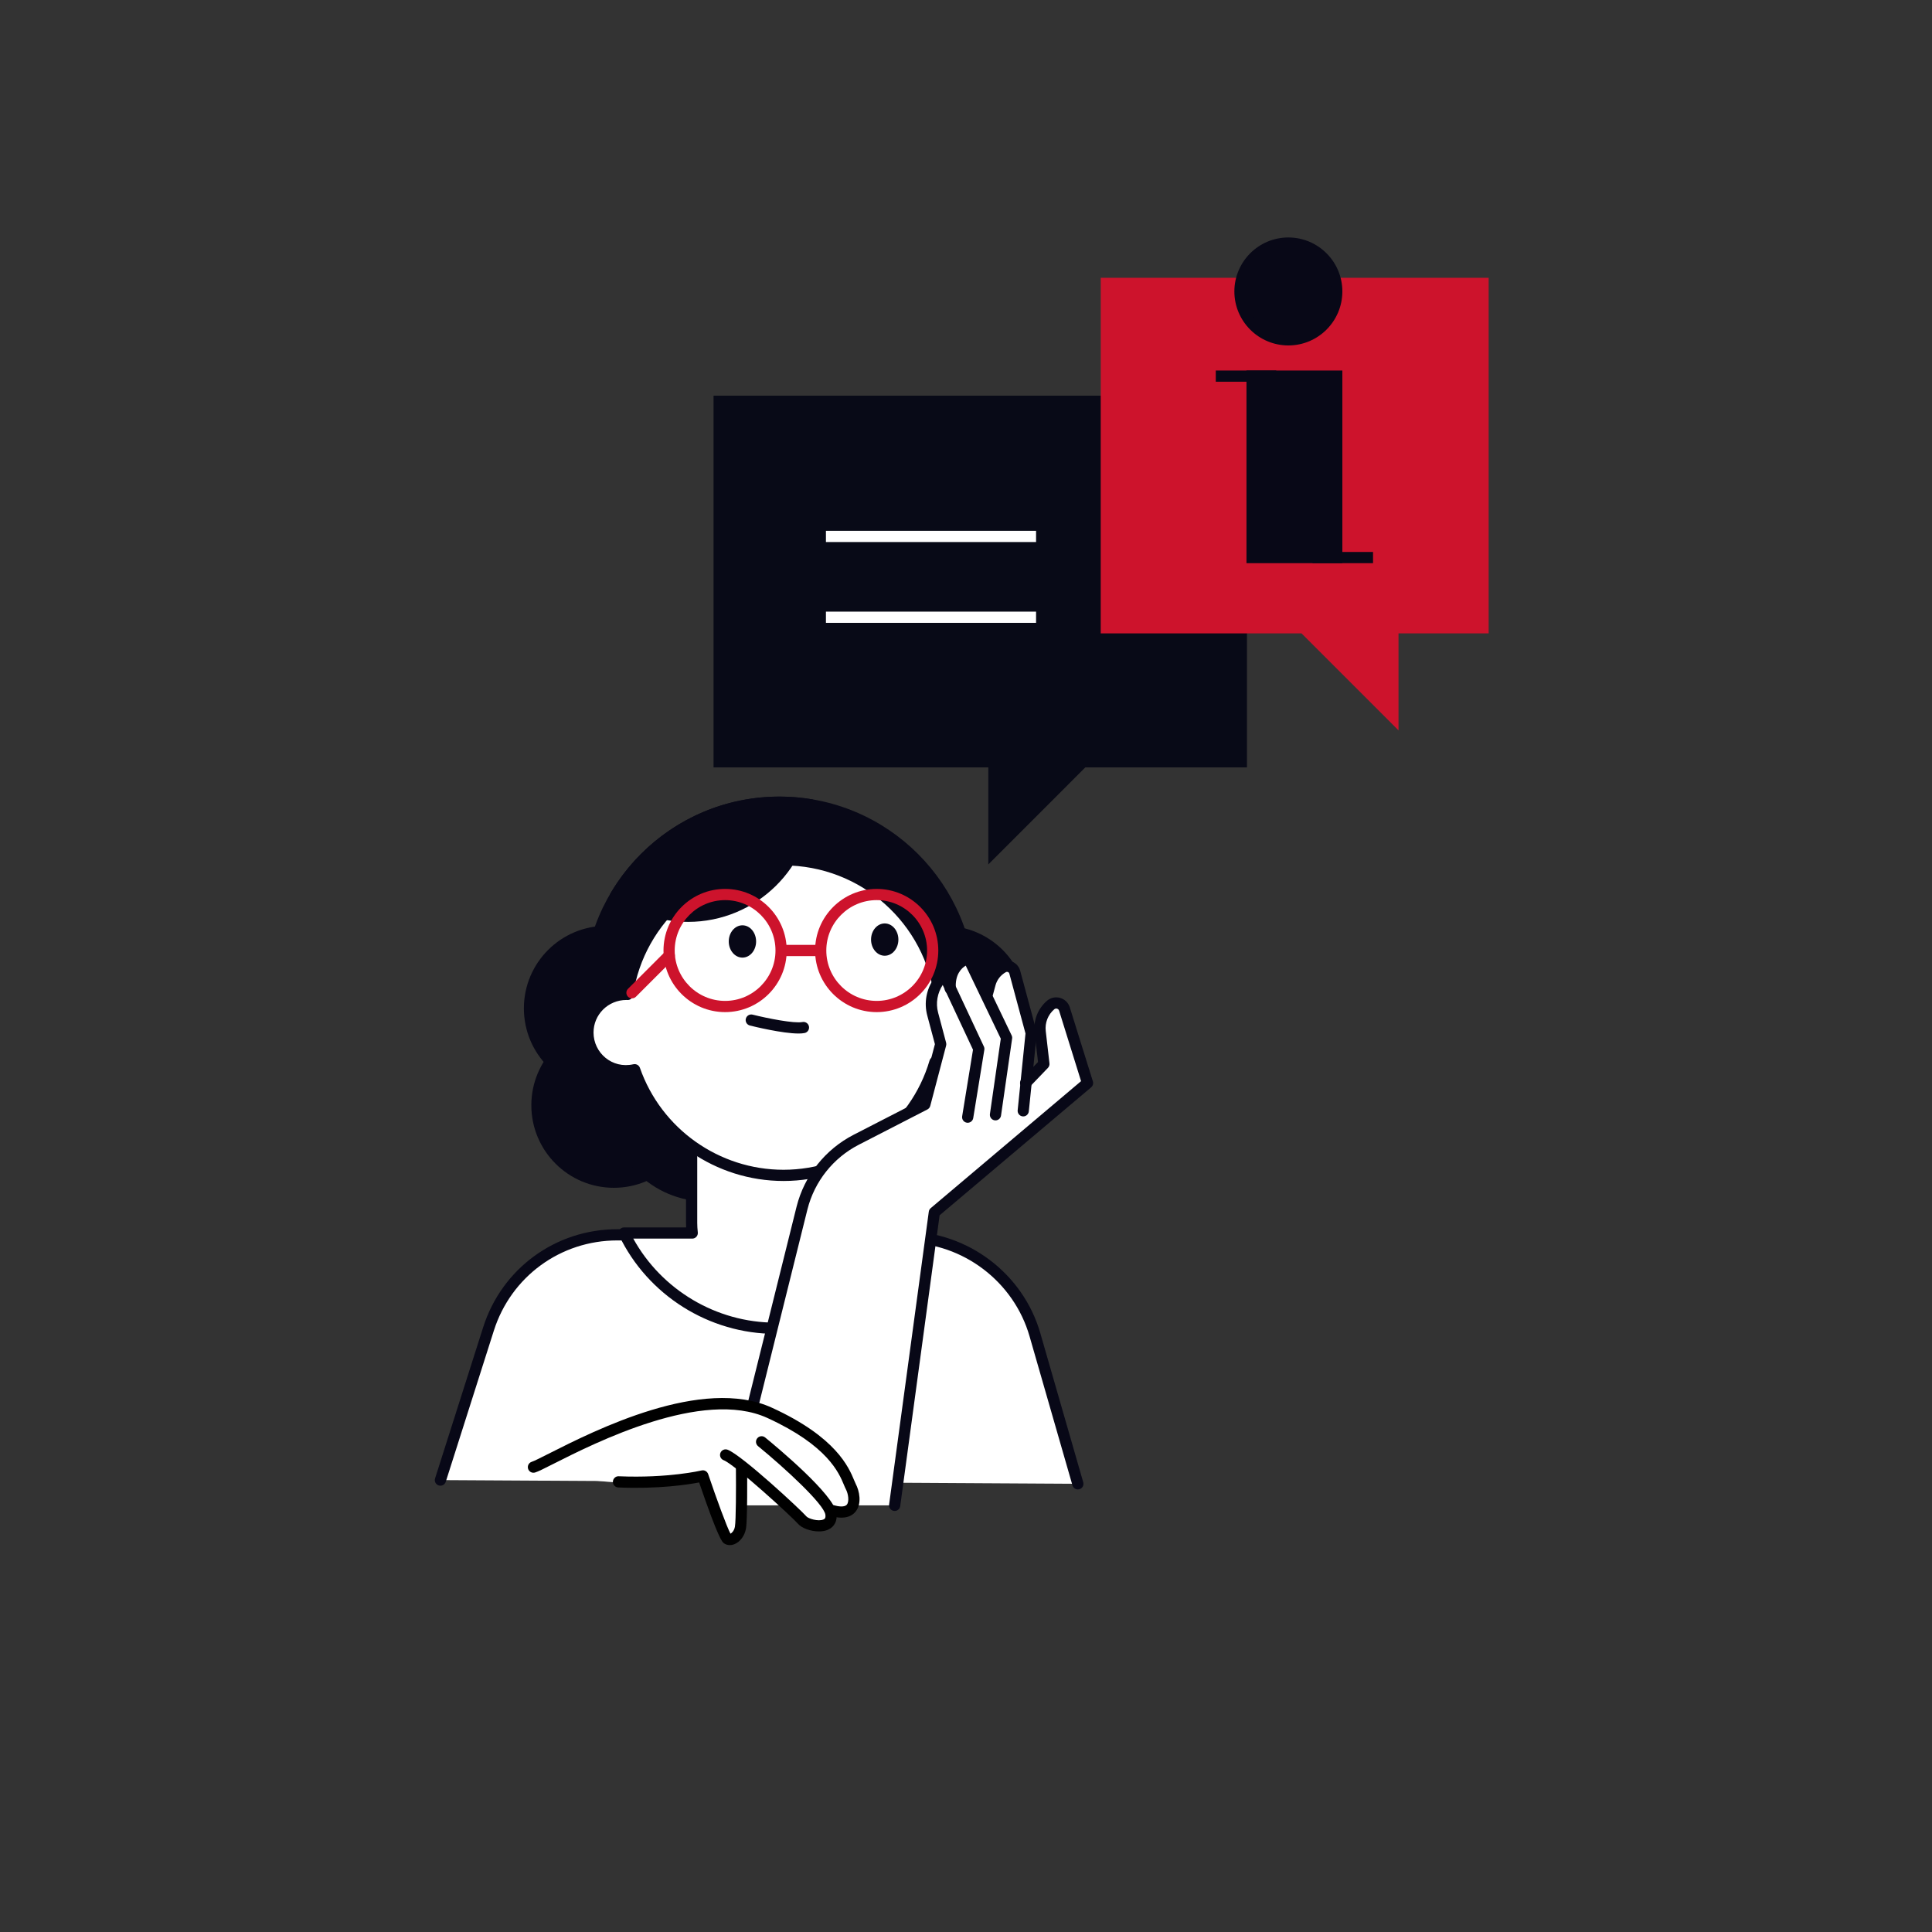 <?xml version="1.0" encoding="UTF-8"?>
<svg width="151px" height="151px" viewBox="0 0 151 151" version="1.1" xmlns="http://www.w3.org/2000/svg" xmlns:xlink="http://www.w3.org/1999/xlink">
    <rect x="0" y="0" width="151" height="151" fill="#333333" stroke="none"/>
    <title>futurostudente</title>
    <g id="Page-1" stroke="none" stroke-width="1" fill="none" fill-rule="evenodd">
        <g id="UniTN-Megamenu" transform="translate(-213, -805)">
            <g id="Group-533" transform="translate(62, 114)">
                <g id="futurostudente" transform="translate(151.667, 691.54)">
                    <path d="M75,150 C116.421,150 150,116.421 150,75 C150,33.579 116.421,0 75,0 C33.579,0 0,33.579 0,75 C0,116.421 33.579,150 75,150" id="Fill-36"></path>
                    <path d="M33.755,115.14 L37.514,103.327 C38.917,98.917 43.029,95.935 47.656,95.971 L70.156,96.142 C74.832,96.178 78.927,99.285 80.222,103.779 L83.576,115.431 L33.755,115.14 Z" id="Fill-38" fill="#FFFFFF"></path>
                    <path d="M83.576,115.87 C83.385,115.87 83.21,115.745 83.154,115.553 L79.8,103.901 C78.57,99.625 74.603,96.615 70.153,96.581 L47.653,96.409 C47.627,96.409 47.599,96.409 47.574,96.409 C43.145,96.409 39.276,99.234 37.931,103.46 L34.172,115.273 C34.099,115.504 33.853,115.631 33.623,115.558 C33.392,115.485 33.264,115.238 33.337,115.008 L37.096,103.195 C38.557,98.602 42.761,95.533 47.574,95.533 C47.602,95.533 47.63,95.533 47.66,95.533 L70.159,95.705 C74.995,95.742 79.305,99.012 80.642,103.659 L83.996,115.311 C84.064,115.543 83.93,115.786 83.698,115.853 C83.656,115.864 83.615,115.87 83.576,115.87" id="Fill-40" fill="#080817"></path>
                    <polygon id="Fill-42" fill="#080A17" points="96.791 30.383 55.102 30.383 55.102 59.438 76.578 59.438 76.578 67.019 84.158 59.438 96.791 59.438"></polygon>
                    <polygon id="Fill-44" fill="#CD132C" points="115.683 21.172 115.683 48.965 108.637 48.965 108.637 56.545 101.057 48.965 85.363 48.965 85.363 21.172"></polygon>
                    <polygon id="Fill-46" fill="#080817" points="97.192 43.038 103.81 43.038 103.81 28.857 97.192 28.857"></polygon>
                    <path d="M96.754,43.476 L104.248,43.476 L104.248,28.419 L96.754,28.419 L96.754,43.476 Z M97.63,42.6 L103.372,42.6 L103.372,29.295 L97.63,29.295 L97.63,42.6 Z" id="Fill-48" fill="#080817"></path>
                    <path d="M99.083,28.857 L94.356,28.857 L99.083,28.857 Z" id="Fill-49" fill="#CD132C"></path>
                    <polygon id="Fill-50" fill="#080817" points="94.355 29.295 99.082 29.295 99.082 28.419 94.355 28.419"></polygon>
                    <path d="M101.919,43.038 L106.646,43.038 L101.919,43.038 Z" id="Fill-51" fill="#CD132C"></path>
                    <polygon id="Fill-52" fill="#080817" points="101.919 43.476 106.646 43.476 106.646 42.6 101.919 42.6"></polygon>
                    <path d="M103.81,22.239 C103.81,20.15 102.117,18.457 100.028,18.457 C97.94,18.457 96.247,20.15 96.247,22.239 C96.247,24.327 97.94,26.021 100.028,26.021 C102.117,26.021 103.81,24.327 103.81,22.239" id="Fill-53" fill="#080817"></path>
                    <path d="M100.028,26.459 C97.701,26.459 95.808,24.566 95.808,22.239 C95.808,19.912 97.701,18.02 100.028,18.02 C102.355,18.02 104.248,19.912 104.248,22.239 C104.248,24.566 102.355,26.459 100.028,26.459 M100.028,18.896 C98.184,18.896 96.685,20.395 96.685,22.239 C96.685,24.083 98.184,25.583 100.028,25.583 C101.872,25.583 103.372,24.083 103.372,22.239 C103.372,20.395 101.872,18.896 100.028,18.896" id="Fill-54" fill="#080817"></path>
                    <polygon id="Fill-55" fill="#FFFFFF" points="63.886 41.824 80.309 41.824 80.309 40.948 63.886 40.948"></polygon>
                    <polygon id="Fill-56" fill="#FFFFFF" points="63.886 48.14 80.309 48.14 80.309 47.264 63.886 47.264"></polygon>
                    <path d="M53.761,85.845 C53.761,89.407 50.873,92.295 47.31,92.295 C43.748,92.295 40.861,89.407 40.861,85.845 C40.861,82.283 43.748,79.395 47.31,79.395 C50.873,79.395 53.761,82.283 53.761,85.845" id="Fill-57" fill="#080817"></path>
                    <path d="M75.571,77.036 C75.571,85.495 68.714,92.352 60.255,92.352 C51.797,92.352 44.94,85.495 44.94,77.036 C44.94,68.578 51.797,61.72 60.255,61.72 C68.714,61.72 75.571,68.578 75.571,77.036" id="Fill-58" fill="#080817"></path>
                    <path d="M62.236,85.685 C62.236,89.928 58.797,93.367 54.554,93.367 C50.312,93.367 46.873,89.928 46.873,85.685 C46.873,81.443 50.312,78.003 54.554,78.003 C58.797,78.003 62.236,81.443 62.236,85.685" id="Fill-59" fill="#080817"></path>
                    <path d="M75.055,85.685 C75.055,89.928 71.616,93.367 67.373,93.367 C63.131,93.367 59.692,89.928 59.692,85.685 C59.692,81.443 63.131,78.003 67.373,78.003 C71.616,78.003 75.055,81.443 75.055,85.685" id="Fill-60" fill="#080817"></path>
                    <path d="M53.178,78.27 C53.178,81.832 50.29,84.72 46.728,84.72 C43.166,84.72 40.278,81.832 40.278,78.27 C40.278,74.708 43.166,71.82 46.728,71.82 C50.29,71.82 53.178,74.708 53.178,78.27" id="Fill-61" fill="#080817"></path>
                    <path d="M66.111,85.845 C66.111,89.407 68.999,92.295 72.561,92.295 C76.123,92.295 79.01,89.407 79.01,85.845 C79.01,82.283 76.123,79.395 72.561,79.395 C68.999,79.395 66.111,82.283 66.111,85.845" id="Fill-62" fill="#080817"></path>
                    <path d="M66.694,78.27 C66.694,81.832 69.582,84.72 73.144,84.72 C76.706,84.72 79.593,81.832 79.593,78.27 C79.593,74.708 76.706,71.82 73.144,71.82 C69.582,71.82 66.694,74.708 66.694,78.27" id="Fill-63" fill="#080817"></path>
                    <path d="M67.326,95.829 C67.355,95.57 67.373,95.308 67.373,95.042 L67.373,75.109 L53.388,75.109 L53.388,95.042 C53.388,95.308 53.407,95.57 53.436,95.829 L48.11,95.829 C50.224,100.232 54.725,103.272 59.935,103.272 C65.146,103.272 69.647,100.232 71.761,95.829 L67.326,95.829 Z" id="Fill-64" fill="#FFFFFF"></path>
                    <path d="M59.936,103.71 C54.756,103.71 49.959,100.691 47.716,96.018 C47.651,95.883 47.66,95.723 47.74,95.595 C47.82,95.468 47.96,95.391 48.111,95.391 L52.96,95.391 C52.954,95.271 52.951,95.155 52.951,95.041 L52.951,75.108 C52.951,74.866 53.147,74.67 53.389,74.67 L67.374,74.67 C67.616,74.67 67.812,74.866 67.812,75.108 L67.812,95.041 C67.812,95.155 67.809,95.271 67.803,95.391 L71.761,95.391 C71.912,95.391 72.052,95.468 72.132,95.595 C72.212,95.723 72.221,95.883 72.156,96.018 C69.913,100.691 65.116,103.71 59.936,103.71 L59.936,103.71 Z M48.829,96.267 C51.042,100.278 55.327,102.834 59.936,102.834 C64.545,102.834 68.83,100.278 71.043,96.267 L67.327,96.267 C67.202,96.267 67.083,96.214 67,96.121 C66.917,96.028 66.877,95.904 66.891,95.78 C66.921,95.512 66.936,95.271 66.936,95.041 L66.936,75.547 L53.827,75.547 L53.827,95.041 C53.827,95.271 53.842,95.512 53.871,95.78 C53.885,95.904 53.846,96.028 53.763,96.121 C53.679,96.214 53.561,96.267 53.436,96.267 L48.829,96.267 Z" id="Fill-65" fill="#080817"></path>
                    <path d="M74.295,77.174 C73.758,77.174 73.256,77.317 72.821,77.565 C72.114,71.427 66.902,66.66 60.574,66.66 C54.379,66.66 49.252,71.228 48.376,77.179 C48.34,77.178 48.304,77.174 48.268,77.174 C46.62,77.174 45.283,78.51 45.283,80.159 C45.283,81.807 46.62,83.143 48.268,83.143 C48.497,83.143 48.72,83.115 48.934,83.066 C50.617,87.874 55.192,91.323 60.574,91.323 C66.177,91.323 70.904,87.585 72.405,82.468 C72.92,82.89 73.578,83.143 74.295,83.143 C75.943,83.143 77.28,81.807 77.28,80.159 C77.28,78.51 75.943,77.174 74.295,77.174" id="Fill-66" fill="#FFFFFF"></path>
                    <path d="M60.574,91.762 C55.279,91.762 50.533,88.481 48.648,83.559 C46.592,83.801 44.845,82.172 44.845,80.159 C44.845,78.361 46.239,76.883 48.002,76.747 C49.074,70.72 54.413,66.222 60.574,66.222 C66.863,66.222 72.178,70.783 73.175,76.926 C73.534,76.801 73.914,76.736 74.295,76.736 C76.182,76.736 77.718,78.272 77.718,80.159 C77.718,82.046 76.182,83.582 74.295,83.582 C73.717,83.582 73.148,83.434 72.646,83.157 C70.885,88.252 66.005,91.762 60.574,91.762 M48.935,82.629 C49.117,82.629 49.285,82.743 49.348,82.922 C51.016,87.685 55.527,90.886 60.574,90.886 C65.817,90.886 70.51,87.374 71.985,82.346 C72.027,82.205 72.136,82.094 72.276,82.051 C72.417,82.007 72.57,82.037 72.683,82.13 C73.136,82.501 73.709,82.705 74.295,82.705 C75.699,82.705 76.842,81.563 76.842,80.159 C76.842,78.755 75.699,77.613 74.295,77.613 C73.856,77.613 73.422,77.728 73.038,77.946 C72.91,78.019 72.754,78.022 72.623,77.956 C72.492,77.89 72.403,77.762 72.386,77.616 C71.695,71.62 66.617,67.098 60.574,67.098 C54.719,67.098 49.661,71.46 48.809,77.244 C48.777,77.464 48.593,77.639 48.36,77.617 C48.355,77.617 48.307,77.614 48.301,77.614 C46.862,77.614 45.722,78.756 45.722,80.159 C45.721,81.748 47.179,83.017 48.837,82.639 C48.87,82.632 48.902,82.629 48.935,82.629" id="Fill-67" fill="#080817"></path>
                    <path d="M60.255,61.72 C54.592,61.72 49.65,64.797 46.999,69.368 C48.673,70.708 50.797,71.512 53.108,71.512 C58.437,71.512 62.767,67.25 62.883,61.949 C62.029,61.801 61.153,61.72 60.255,61.72" id="Fill-68" fill="#080817"></path>
                    <path d="M61.742,80.237 C60.485,80.237 58.231,79.684 57.944,79.612 C57.709,79.553 57.567,79.315 57.625,79.081 C57.684,78.846 57.921,78.702 58.157,78.762 C59.321,79.053 61.409,79.467 62.043,79.34 C62.281,79.292 62.511,79.446 62.559,79.684 C62.606,79.921 62.452,80.152 62.215,80.199 C62.084,80.226 61.923,80.237 61.742,80.237" id="Fill-69" fill="#080817"></path>
                    <path d="M56.005,78.564 C53.35,78.564 51.19,76.404 51.19,73.749 C51.19,71.095 53.35,68.935 56.005,68.935 C58.66,68.935 60.82,71.095 60.82,73.749 C60.82,76.404 58.66,78.564 56.005,78.564 M56.005,69.811 C53.833,69.811 52.066,71.578 52.066,73.749 C52.066,75.921 53.833,77.688 56.005,77.688 C58.177,77.688 59.943,75.921 59.943,73.749 C59.943,71.578 58.177,69.811 56.005,69.811" id="Fill-70" fill="#CD132C"></path>
                    <path d="M67.853,78.564 C65.198,78.564 63.038,76.404 63.038,73.749 C63.038,71.095 65.198,68.935 67.853,68.935 C70.508,68.935 72.668,71.095 72.668,73.749 C72.668,76.404 70.508,78.564 67.853,78.564 M67.853,69.811 C65.681,69.811 63.915,71.578 63.915,73.749 C63.915,75.921 65.681,77.688 67.853,77.688 C70.025,77.688 71.792,75.921 71.792,73.749 C71.792,71.578 70.025,69.811 67.853,69.811" id="Fill-71" fill="#CD132C"></path>
                    <path d="M48.727,77.489 C48.615,77.489 48.503,77.446 48.417,77.361 C48.246,77.19 48.246,76.912 48.417,76.741 L51.331,73.828 C51.502,73.656 51.779,73.656 51.95,73.828 C52.121,73.999 52.121,74.276 51.95,74.447 L49.037,77.361 C48.951,77.446 48.839,77.489 48.727,77.489" id="Fill-72" fill="#CD132C"></path>
                    <path d="M63.295,74.187 L60.576,74.187 C60.334,74.187 60.138,73.991 60.138,73.749 C60.138,73.507 60.334,73.311 60.576,73.311 L63.295,73.311 C63.537,73.311 63.733,73.507 63.733,73.749 C63.733,73.991 63.537,74.187 63.295,74.187" id="Fill-73" fill="#CD132C"></path>
                    <path d="M58.428,73.041 C58.428,73.738 57.95,74.304 57.36,74.304 C56.77,74.304 56.291,73.738 56.291,73.041 C56.291,72.344 56.77,71.779 57.36,71.779 C57.95,71.779 58.428,72.344 58.428,73.041" id="Fill-74" fill="#080817"></path>
                    <path d="M69.549,72.895 C69.549,73.592 69.071,74.158 68.481,74.158 C67.891,74.158 67.412,73.592 67.412,72.895 C67.412,72.198 67.891,71.633 68.481,71.633 C69.071,71.633 69.549,72.198 69.549,72.895" id="Fill-75" fill="#080817"></path>
                    <path d="M84.635,84.013 L82.829,78.226 C82.73,77.908 82.478,77.662 82.159,77.57 C81.838,77.478 81.495,77.553 81.242,77.77 C80.559,78.354 80.213,79.236 80.316,80.129 L80.588,82.507 L79.942,83.181 L80.243,80.231 C80.246,80.193 80.243,80.154 80.234,80.117 L78.951,75.358 C78.874,75.079 78.678,74.853 78.412,74.739 C78.147,74.624 77.847,74.638 77.594,74.776 C77.013,75.091 76.581,75.637 76.409,76.275 L76.368,76.429 L75.312,74.231 C75.249,74.096 75.099,74.025 74.953,74.06 C74.454,74.18 73.621,74.685 73.359,75.785 C73.278,75.744 73.191,75.712 73.096,75.704 C72.831,75.678 72.582,75.794 72.428,76.009 C71.85,76.819 71.665,77.835 71.922,78.796 L72.528,81.068 L71.344,85.565 L66.109,88.257 C63.916,89.385 62.312,91.404 61.709,93.794 L55.923,117.115 C55.9,117.212 55.922,117.038 55.984,117.115 C56.045,117.19 56.136,117.115 56.231,117.115 C56.236,117.115 56.239,117.116 56.243,117.115 L69.269,117.115 C69.424,117.109 69.55,117.267 69.572,117.115 L72.656,94.383 L84.537,84.349 C84.633,84.267 84.672,84.135 84.635,84.013" id="Fill-76" fill="#FFFFFF"></path>
                    <path d="M69.258,117.553 C69.239,117.553 69.219,117.552 69.2,117.549 C68.96,117.517 68.791,117.296 68.823,117.056 L71.925,94.16 C71.939,94.052 71.993,93.954 72.076,93.884 L83.826,83.96 L82.109,78.451 C82.075,78.342 81.987,78.306 81.95,78.296 C81.913,78.284 81.819,78.268 81.731,78.343 C81.24,78.764 80.992,79.4 81.066,80.042 L81.356,82.568 C81.371,82.698 81.326,82.828 81.237,82.922 L79.809,84.41 C79.641,84.585 79.365,84.591 79.191,84.423 C79.016,84.256 79.01,83.979 79.177,83.804 L80.462,82.464 L80.195,80.142 C80.088,79.21 80.45,78.289 81.162,77.678 C81.447,77.434 81.832,77.349 82.192,77.454 C82.552,77.557 82.834,77.833 82.945,78.19 L84.749,83.977 C84.802,84.145 84.749,84.328 84.615,84.442 L72.77,94.444 L69.692,117.173 C69.662,117.394 69.475,117.553 69.258,117.553" id="Fill-77" fill="#080817"></path>
                    <path d="M79.307,86.716 C79.292,86.716 79.277,86.715 79.262,86.714 C79.022,86.689 78.846,86.474 78.871,86.233 L79.483,80.235 L78.221,75.555 C78.201,75.479 78.146,75.445 78.115,75.432 C78.084,75.419 78.021,75.402 77.952,75.439 C77.553,75.656 77.256,76.032 77.138,76.47 L76.938,77.211 C76.876,77.444 76.636,77.583 76.401,77.52 C76.168,77.457 76.029,77.217 76.092,76.983 L76.291,76.243 C76.472,75.573 76.925,75 77.535,74.669 C77.823,74.513 78.16,74.498 78.46,74.627 C78.761,74.756 78.982,75.011 79.067,75.326 L80.35,80.085 C80.364,80.136 80.368,80.19 80.363,80.243 L79.742,86.322 C79.719,86.548 79.529,86.716 79.307,86.716" id="Fill-78" fill="#080817"></path>
                    <path d="M77.137,87.026 C77.116,87.026 77.095,87.025 77.074,87.022 C76.834,86.987 76.668,86.765 76.703,86.526 L77.552,80.64 L74.812,74.932 C74.464,75.139 73.971,75.625 74.038,76.698 C74.053,76.939 73.869,77.147 73.628,77.162 C73.382,77.169 73.178,76.994 73.163,76.752 C73.047,74.891 74.265,74.1 74.925,73.942 C75.125,73.894 75.333,73.992 75.422,74.178 L78.4,80.382 C78.437,80.46 78.451,80.547 78.438,80.634 L77.57,86.651 C77.538,86.869 77.351,87.026 77.137,87.026" id="Fill-79" fill="#080817"></path>
                    <path d="M56.232,117.553 C56.197,117.553 56.161,117.549 56.126,117.54 C55.891,117.482 55.748,117.244 55.807,117.009 L61.592,93.766 C62.204,91.34 63.83,89.293 66.054,88.149 L71.242,85.482 L72.403,81.069 L71.805,78.827 C71.54,77.831 71.731,76.778 72.331,75.938 C72.509,75.687 72.796,75.553 73.107,75.583 C73.414,75.611 73.675,75.794 73.805,76.073 L76.231,81.254 C76.268,81.334 76.28,81.423 76.266,81.51 L75.398,86.845 C75.359,87.083 75.134,87.246 74.895,87.207 C74.656,87.168 74.494,86.943 74.533,86.704 L75.38,81.503 L73.012,76.444 C72.596,77.074 72.454,77.858 72.652,78.602 L73.279,80.955 C73.299,81.028 73.299,81.106 73.28,81.179 L72.039,85.894 C72.008,86.013 71.926,86.115 71.816,86.172 L66.455,88.929 C64.455,89.957 62.992,91.798 62.441,93.98 L56.657,117.221 C56.607,117.42 56.428,117.553 56.232,117.553" id="Fill-80" fill="#080817"></path>
                    <path d="M41.35,113.963 C41.35,113.963 51.186,109.168 54.032,109.299 C56.878,109.431 58.754,109.43 60.723,110.567 C60.723,110.567 63.828,112.42 64.648,113.655 C65.467,114.891 66.148,116.057 66.004,116.752 C65.86,117.448 65.654,117.88 64.878,117.775 C64.102,117.669 64.263,118.304 64.035,118.529 C63.807,118.753 63.406,119.093 62.759,118.79 C61.956,118.413 60.77,117.399 60.263,116.768 C59.757,116.137 58.919,115.84 58.316,115.196 C57.712,114.552 57.206,114.279 57.158,114.63 C57.111,114.981 57.338,117.669 57.236,118.78 C57.135,119.89 57.187,119.647 56.527,119.872 C56.008,120.049 55.419,118.971 55.144,118.189 C54.823,117.276 54.636,115.152 54.366,114.962 C54.095,114.772 47.029,116.485 41.35,113.963" id="Fill-81" fill="#FFFFFF"></path>
                    <path d="M65.094,118.076 C64.86,118.076 64.586,118.038 64.266,117.947 C64.033,117.881 63.898,117.639 63.964,117.406 C64.03,117.173 64.272,117.036 64.505,117.104 C64.802,117.189 65.329,117.293 65.523,117.054 C65.716,116.815 65.639,116.221 65.442,115.849 C65.395,115.762 65.346,115.645 65.287,115.502 C64.907,114.585 64.017,112.437 59.305,110.282 C54.253,107.971 45.804,112.245 42.623,113.853 C41.863,114.238 41.404,114.47 41.154,114.546 C40.924,114.619 40.678,114.487 40.607,114.256 C40.536,114.024 40.666,113.78 40.898,113.709 C41.076,113.654 41.61,113.384 42.228,113.071 C45.821,111.254 54.234,106.998 59.67,109.486 C64.695,111.784 65.677,114.154 66.096,115.167 C66.142,115.278 66.179,115.369 66.215,115.438 C66.493,115.96 66.719,116.967 66.204,117.605 C66.013,117.841 65.676,118.076 65.094,118.076" id="Fill-82" fill="#000000"></path>
                    <path d="M63.336,119.151 C62.692,119.151 61.991,118.895 61.7,118.553 C61.272,118.052 56.759,113.916 55.891,113.585 C55.664,113.499 55.551,113.246 55.637,113.02 C55.723,112.794 55.977,112.679 56.203,112.767 C57.32,113.192 61.939,117.484 62.367,117.985 C62.502,118.144 63.285,118.4 63.697,118.216 C63.771,118.183 63.882,118.133 63.842,117.842 C63.73,117.022 60.698,114.217 58.581,112.487 C58.393,112.334 58.365,112.058 58.519,111.871 C58.672,111.683 58.947,111.656 59.135,111.809 C60.031,112.541 64.511,116.266 64.71,117.723 C64.792,118.322 64.553,118.792 64.055,119.015 C63.845,119.11 63.595,119.151 63.336,119.151" id="Fill-83" fill="#000000"></path>
                    <path d="M56.373,120.221 C56.211,120.221 56.057,120.176 55.924,120.085 C55.796,119.998 55.502,119.797 53.976,115.323 C53.097,115.493 50.809,115.849 47.654,115.716 C47.412,115.706 47.224,115.501 47.235,115.259 C47.245,115.018 47.461,114.822 47.691,114.841 C51.558,115.004 54.137,114.394 54.163,114.388 C54.384,114.332 54.608,114.459 54.681,114.674 C55.344,116.633 56.142,118.806 56.426,119.329 C56.53,119.276 56.718,119.101 56.773,118.776 C56.856,118.29 56.865,115.797 56.85,114.24 C56.848,113.997 57.042,113.799 57.284,113.797 C57.532,113.78 57.724,113.989 57.726,114.231 C57.73,114.636 57.76,118.205 57.637,118.924 C57.542,119.475 57.196,119.953 56.754,120.14 C56.627,120.194 56.498,120.221 56.373,120.221" id="Fill-84" fill="#000000"></path>
                </g>
            </g>
        </g>
    </g>
</svg>